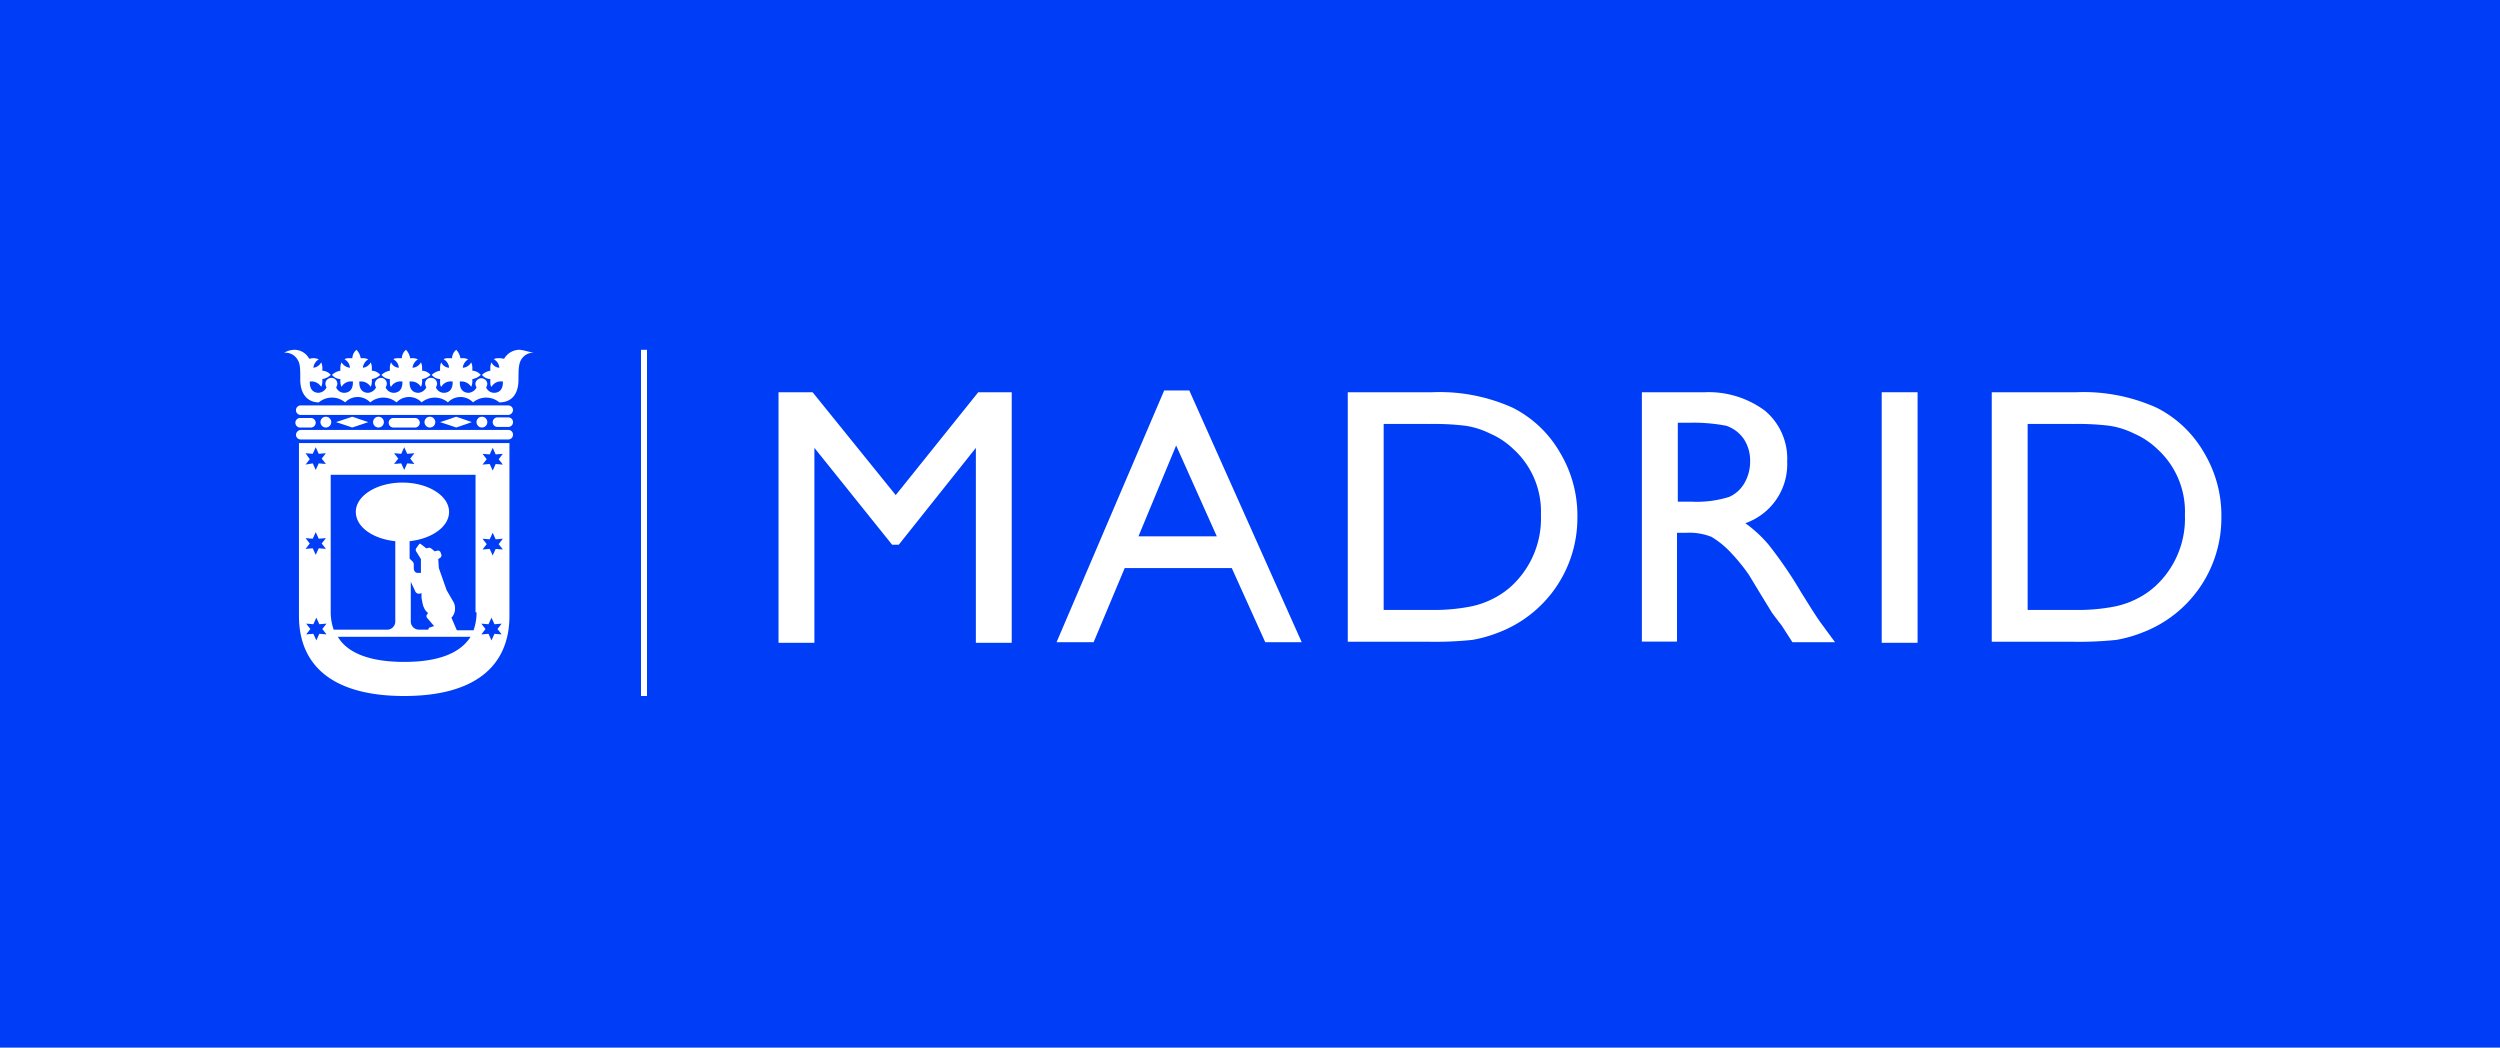 <svg id="Group_2952" data-name="Group 2952" xmlns="http://www.w3.org/2000/svg" viewBox="0 0 88.038 36.891">
  <defs>
    <style>
      .cls-1 {
        fill: #003df6;
      }

      .cls-2 {
        fill: #fff;
      }
    </style>
  </defs>
  <rect id="Rectangle_1902" data-name="Rectangle 1902" class="cls-1" width="88.038" height="36.891" transform="translate(0 0)"/>
  <rect id="Rectangle_1903" data-name="Rectangle 1903" class="cls-2" width="0.211" height="12.192" transform="translate(22.573 12.318)"/>
  <path id="Path_1958" data-name="Path 1958" class="cls-2" d="M592.133,219.9h1.179v8.823h-1.263v-6.864l-2.716,3.411H589.1l-2.737-3.411v6.864H585.1V219.9h1.2l2.927,3.622Z" transform="translate(-557.684 -206.087)"/>
  <path id="Path_1959" data-name="Path 1959" class="cls-2" d="M637.243,224.738l-1.432-3.2-1.327,3.2ZM635.39,219.6h.884l3.959,8.865h-1.284l-1.179-2.611H634l-1.095,2.611H631.6Z" transform="translate(-594.393 -205.85)"/>
  <path id="Path_1960" data-name="Path 1960" class="cls-2" d="M683.143,221.016h-1.579v6.549h1.621a6.7,6.7,0,0,0,1.474-.126,3.1,3.1,0,0,0,.884-.337,2.8,2.8,0,0,0,.632-.484,3.237,3.237,0,0,0,.927-2.4,2.976,2.976,0,0,0-.969-2.316,2.8,2.8,0,0,0-.821-.547,2.92,2.92,0,0,0-.863-.274,9.206,9.206,0,0,0-1.306-.063M680.3,228.7v-8.8h2.969a6.257,6.257,0,0,1,2.843.547,4,4,0,0,1,1.663,1.579,4.309,4.309,0,0,1,.611,2.3,4.312,4.312,0,0,1-2.8,4.043,4.583,4.583,0,0,1-.905.253,12.8,12.8,0,0,1-1.6.063H680.3Z" transform="translate(-632.838 -206.087)"/>
  <path id="Path_1961" data-name="Path 1961" class="cls-2" d="M731.142,220.974h-.379v2.779h.484a3.784,3.784,0,0,0,1.326-.168,1.157,1.157,0,0,0,.547-.505,1.5,1.5,0,0,0,.19-.758,1.374,1.374,0,0,0-.211-.758,1.224,1.224,0,0,0-.632-.484,6.088,6.088,0,0,0-1.327-.105m-1.642,7.749V219.9h2.211a3.328,3.328,0,0,1,2.127.653,2.2,2.2,0,0,1,.779,1.79,2.2,2.2,0,0,1-1.474,2.169,4.485,4.485,0,0,1,.821.758,14.948,14.948,0,0,1,1.137,1.663c.316.505.547.884.737,1.137l.463.632h-1.5l-.379-.59c-.021-.021-.042-.063-.084-.105l-.253-.337-.4-.653-.421-.695a6.736,6.736,0,0,0-.716-.863,3.273,3.273,0,0,0-.59-.463,2.092,2.092,0,0,0-.884-.147h-.337v3.832H729.5Z" transform="translate(-671.679 -206.087)"/>
  <rect id="Rectangle_1904" data-name="Rectangle 1904" class="cls-2" width="1.263" height="8.823" transform="translate(66.265 13.813)"/>
  <path id="Path_1962" data-name="Path 1962" class="cls-2" d="M790.843,221.016h-1.579v6.549h1.621a6.7,6.7,0,0,0,1.474-.126,3.1,3.1,0,0,0,.884-.337,2.806,2.806,0,0,0,.632-.484,3.237,3.237,0,0,0,.927-2.4,2.976,2.976,0,0,0-.969-2.316,2.8,2.8,0,0,0-.821-.547,2.92,2.92,0,0,0-.863-.274,9.206,9.206,0,0,0-1.306-.063M788,228.7v-8.8h2.969a6.257,6.257,0,0,1,2.843.547,4.005,4.005,0,0,1,1.663,1.579,4.31,4.31,0,0,1,.611,2.3,4.312,4.312,0,0,1-2.8,4.043,4.584,4.584,0,0,1-.905.253,12.8,12.8,0,0,1-1.6.063H788Z" transform="translate(-717.86 -206.087)"/>
  <path id="Path_1963" data-name="Path 1963" class="cls-2" d="M511.875,222.1h-7.307a.168.168,0,0,0,0,.337h7.307a.181.181,0,0,0,.168-.168.166.166,0,0,0-.168-.168" transform="translate(-493.977 -207.824)"/>
  <path id="Path_1964" data-name="Path 1964" class="cls-2" d="M511.875,226.2h-7.307a.181.181,0,0,0-.168.168.166.166,0,0,0,.168.168h7.307a.168.168,0,0,0,0-.337" transform="translate(-493.977 -211.06)"/>
  <path id="Path_1965" data-name="Path 1965" class="cls-2" d="M504.468,224.537h.379a.168.168,0,0,0,0-.337h-.379a.168.168,0,1,0,0,.337" transform="translate(-493.898 -209.481)"/>
  <path id="Path_1966" data-name="Path 1966" class="cls-2" d="M537.847,224.1h-.379a.168.168,0,0,0,0,.337h.379a.168.168,0,0,0,0-.337" transform="translate(-519.949 -209.402)"/>
  <path id="Path_1967" data-name="Path 1967" class="cls-2" d="M520.827,224.537a.168.168,0,0,0,0-.337h-.758a.168.168,0,1,0,0,.337Z" transform="translate(-506.213 -209.481)"/>
  <path id="Path_1968" data-name="Path 1968" class="cls-2" d="M511.1,224.189l.568.19.569-.19-.569-.19Z" transform="translate(-499.266 -209.324)"/>
  <path id="Path_1969" data-name="Path 1969" class="cls-2" d="M528.5,224.189l.568.19.548-.19-.548-.19Z" transform="translate(-513.002 -209.324)"/>
  <path id="Path_1970" data-name="Path 1970" class="cls-2" d="M534.979,224.189a.19.19,0,1,0-.189.19.189.189,0,0,0,.189-.19" transform="translate(-517.818 -209.324)"/>
  <path id="Path_1971" data-name="Path 1971" class="cls-2" d="M526.279,224.189a.19.19,0,1,0-.19.19.189.189,0,0,0,.19-.19" transform="translate(-510.95 -209.324)"/>
  <path id="Path_1972" data-name="Path 1972" class="cls-2" d="M517.679,224.189a.19.19,0,1,0-.19.19.189.189,0,0,0,.19-.19" transform="translate(-504.161 -209.324)"/>
  <path id="Path_1973" data-name="Path 1973" class="cls-2" d="M508.879,224.189a.19.19,0,1,0-.19.19.189.189,0,0,0,.19-.19" transform="translate(-497.214 -209.324)"/>
  <path id="Path_1974" data-name="Path 1974" class="cls-2" d="M510.655,212.8a.637.637,0,0,0-.505.316c-.021,0-.105-.021-.147-.021-.105,0-.168,0-.211.042a.353.353,0,0,1,.189.295.316.316,0,0,1-.274-.19.453.453,0,0,0-.042.211v.084a.558.558,0,0,0-.295.147.4.4,0,0,0,.295.147v.063c0,.105,0,.168.042.211a.373.373,0,0,1,.358-.19h.042v.042c0,.189-.084.358-.316.358a.308.308,0,0,1-.274-.19.3.3,0,0,0,.042-.126.211.211,0,0,0-.421,0,.3.3,0,0,0,.042.126.347.347,0,0,1-.274.19c-.232,0-.316-.168-.316-.358v-.042h.042a.4.4,0,0,1,.358.19.453.453,0,0,0,.042-.211v-.063a.558.558,0,0,0,.295-.147.4.4,0,0,0-.295-.147v-.084a.453.453,0,0,0-.042-.211.353.353,0,0,1-.295.19.388.388,0,0,1,.19-.295.453.453,0,0,0-.211-.042h-.063a.558.558,0,0,0-.147-.295.4.4,0,0,0-.147.295h-.084c-.105,0-.169,0-.211.042a.353.353,0,0,1,.19.295.315.315,0,0,1-.274-.19.453.453,0,0,0-.042.211v.084a.558.558,0,0,0-.295.147.4.4,0,0,0,.295.147v.063c0,.105,0,.168.042.211a.373.373,0,0,1,.358-.19h.042v.042c0,.189-.084.358-.316.358a.308.308,0,0,1-.274-.19.3.3,0,0,0,.042-.126.211.211,0,0,0-.211-.211h-.042a.205.205,0,0,0-.168.211.3.3,0,0,0,.042.126.347.347,0,0,1-.274.19c-.232,0-.316-.168-.316-.358v-.042h.042a.4.4,0,0,1,.358.19.453.453,0,0,0,.042-.211v-.063a.558.558,0,0,0,.295-.147.4.4,0,0,0-.295-.147v-.084a.453.453,0,0,0-.042-.211.353.353,0,0,1-.295.19.388.388,0,0,1,.19-.295.453.453,0,0,0-.211-.042h-.063a.558.558,0,0,0-.147-.295.4.4,0,0,0-.147.295h-.084c-.105,0-.168,0-.211.042a.353.353,0,0,1,.19.295.316.316,0,0,1-.274-.19.453.453,0,0,0-.042.211v.084a.558.558,0,0,0-.295.147.4.4,0,0,0,.295.147v.063c0,.105,0,.168.042.211a.373.373,0,0,1,.358-.19h.042v.042c0,.189-.084.358-.316.358a.308.308,0,0,1-.274-.19.3.3,0,0,0,.042-.126.211.211,0,0,0-.211-.211.226.226,0,0,0-.211.211.3.3,0,0,0,.042.126.347.347,0,0,1-.274.19c-.232,0-.316-.168-.316-.358v-.042h.042a.4.4,0,0,1,.358.19.454.454,0,0,0,.042-.211v-.063a.558.558,0,0,0,.295-.147.4.4,0,0,0-.295-.147v-.084a.454.454,0,0,0-.042-.211.348.348,0,0,1-.274.19.388.388,0,0,1,.19-.295.453.453,0,0,0-.211-.042H505.1a.558.558,0,0,0-.147-.295.4.4,0,0,0-.147.295h-.063c-.105,0-.168,0-.211.042a.353.353,0,0,1,.189.295.388.388,0,0,1-.295-.19.453.453,0,0,0-.042.211v.084a.558.558,0,0,0-.295.147.4.4,0,0,0,.295.147v.063a.453.453,0,0,0,.042.211.373.373,0,0,1,.358-.19h.042v.042c0,.189-.084.358-.316.358a.308.308,0,0,1-.274-.19.3.3,0,0,0,.042-.126.211.211,0,0,0-.211-.211.216.216,0,0,0-.211.211.3.3,0,0,0,.042.126.347.347,0,0,1-.274.19c-.232,0-.316-.168-.316-.358v-.042h.042a.4.4,0,0,1,.358.19.453.453,0,0,0,.042-.211v-.063a.558.558,0,0,0,.295-.147.4.4,0,0,0-.295-.147v-.084a.453.453,0,0,0-.042-.211.347.347,0,0,1-.274.19.388.388,0,0,1,.19-.295.453.453,0,0,0-.211-.042c-.021,0-.126.021-.126.021a.592.592,0,0,0-.505-.316.733.733,0,0,0-.379.105.486.486,0,0,1,.379.126c.19.19.19.337.19.821,0,.526.274.8.653.8a.721.721,0,0,1,.927,0,.611.611,0,0,1,.884,0,.721.721,0,0,1,.926,0,.611.611,0,0,1,.884,0,.721.721,0,0,1,.926,0,.611.611,0,0,1,.884,0,.721.721,0,0,1,.926,0c.4,0,.674-.253.674-.8,0-.505.021-.653.19-.821a.486.486,0,0,1,.379-.126c-.211-.021-.379-.105-.569-.105" transform="translate(-492.398 -200.482)"/>
  <path id="Path_1975" data-name="Path 1975" class="cls-2" d="M512.08,229.158l-.253-.021-.105.232-.105-.232-.253.021.147-.19-.147-.19.253.021.105-.232.105.232.253-.021-.147.19Zm0,2.99-.253-.021-.105.232-.105-.232-.253.021.147-.19-.147-.19.253.021.105-.232.105.232.253-.021-.147.19Zm-.042,2.99-.253-.021-.105.232-.105-.232-.253.021.147-.19-.147-.189.253.021.105-.232.105.232.253-.021-.147.189Zm-.884-.779a1.879,1.879,0,0,1-.105.632h-.59l-.19-.442a.444.444,0,0,0,.126-.337.424.424,0,0,0-.063-.232l-.232-.4-.274-.779-.021-.316.063-.042a.1.1,0,0,0,.042-.126l-.021-.063a.1.1,0,0,0-.126-.063l-.084.021-.126-.105a.127.127,0,0,0-.084-.021l-.084.021-.19-.147a.04.04,0,0,0-.063,0l-.105.147a.1.1,0,0,0,0,.105l.168.274v.484h-.126c-.063,0-.126-.063-.126-.168v-.147a.16.16,0,0,0-.042-.084l-.105-.105v-.611c.779-.084,1.39-.505,1.39-1.032,0-.569-.737-1.032-1.642-1.032s-1.642.463-1.642,1.032c0,.526.59.948,1.39,1.032v2.822a.288.288,0,0,1-.295.295h-1.874a1.879,1.879,0,0,1-.105-.632v-4.822h5.1v4.843Zm-1.748.19.253.295-.126.042c-.021,0-.063.021-.063.042l-.021.042h-.316a.288.288,0,0,1-.295-.295v-1.39l.168.358a.15.15,0,0,0,.126.063l.084-.021v.063a.647.647,0,0,0,.021.211c.042.295.168.4.211.421l-.042.063a.094.094,0,0,0,0,.105m-.8,1.558c-1.411,0-2.064-.421-2.337-.884h4.675c-.295.463-.926.884-2.337.884m-2.737-.969-.253-.021-.105.232-.105-.232-.253.021.147-.19-.147-.189.253.021.105-.232.105.232.253-.021-.147.189Zm-.737-3.39.253.021.105-.232.105.232.253-.021-.147.19.147.189-.253-.021-.105.232-.105-.232-.253.021.147-.189Zm0-2.99.253.021.105-.232.105.232.253-.021-.147.189.147.19-.253-.021-.105.232-.105-.232-.253.042.147-.19Zm3.116,0,.253.021.105-.232.105.232.253-.021-.147.189.147.19-.253-.021-.105.232-.105-.232-.253.021.147-.19ZM504.9,228.4v6.085c0,1.811,1.263,2.822,3.706,2.822,2.464,0,3.706-1.032,3.706-2.822V228.4Z" transform="translate(-494.372 -212.797)"/>
</svg>
